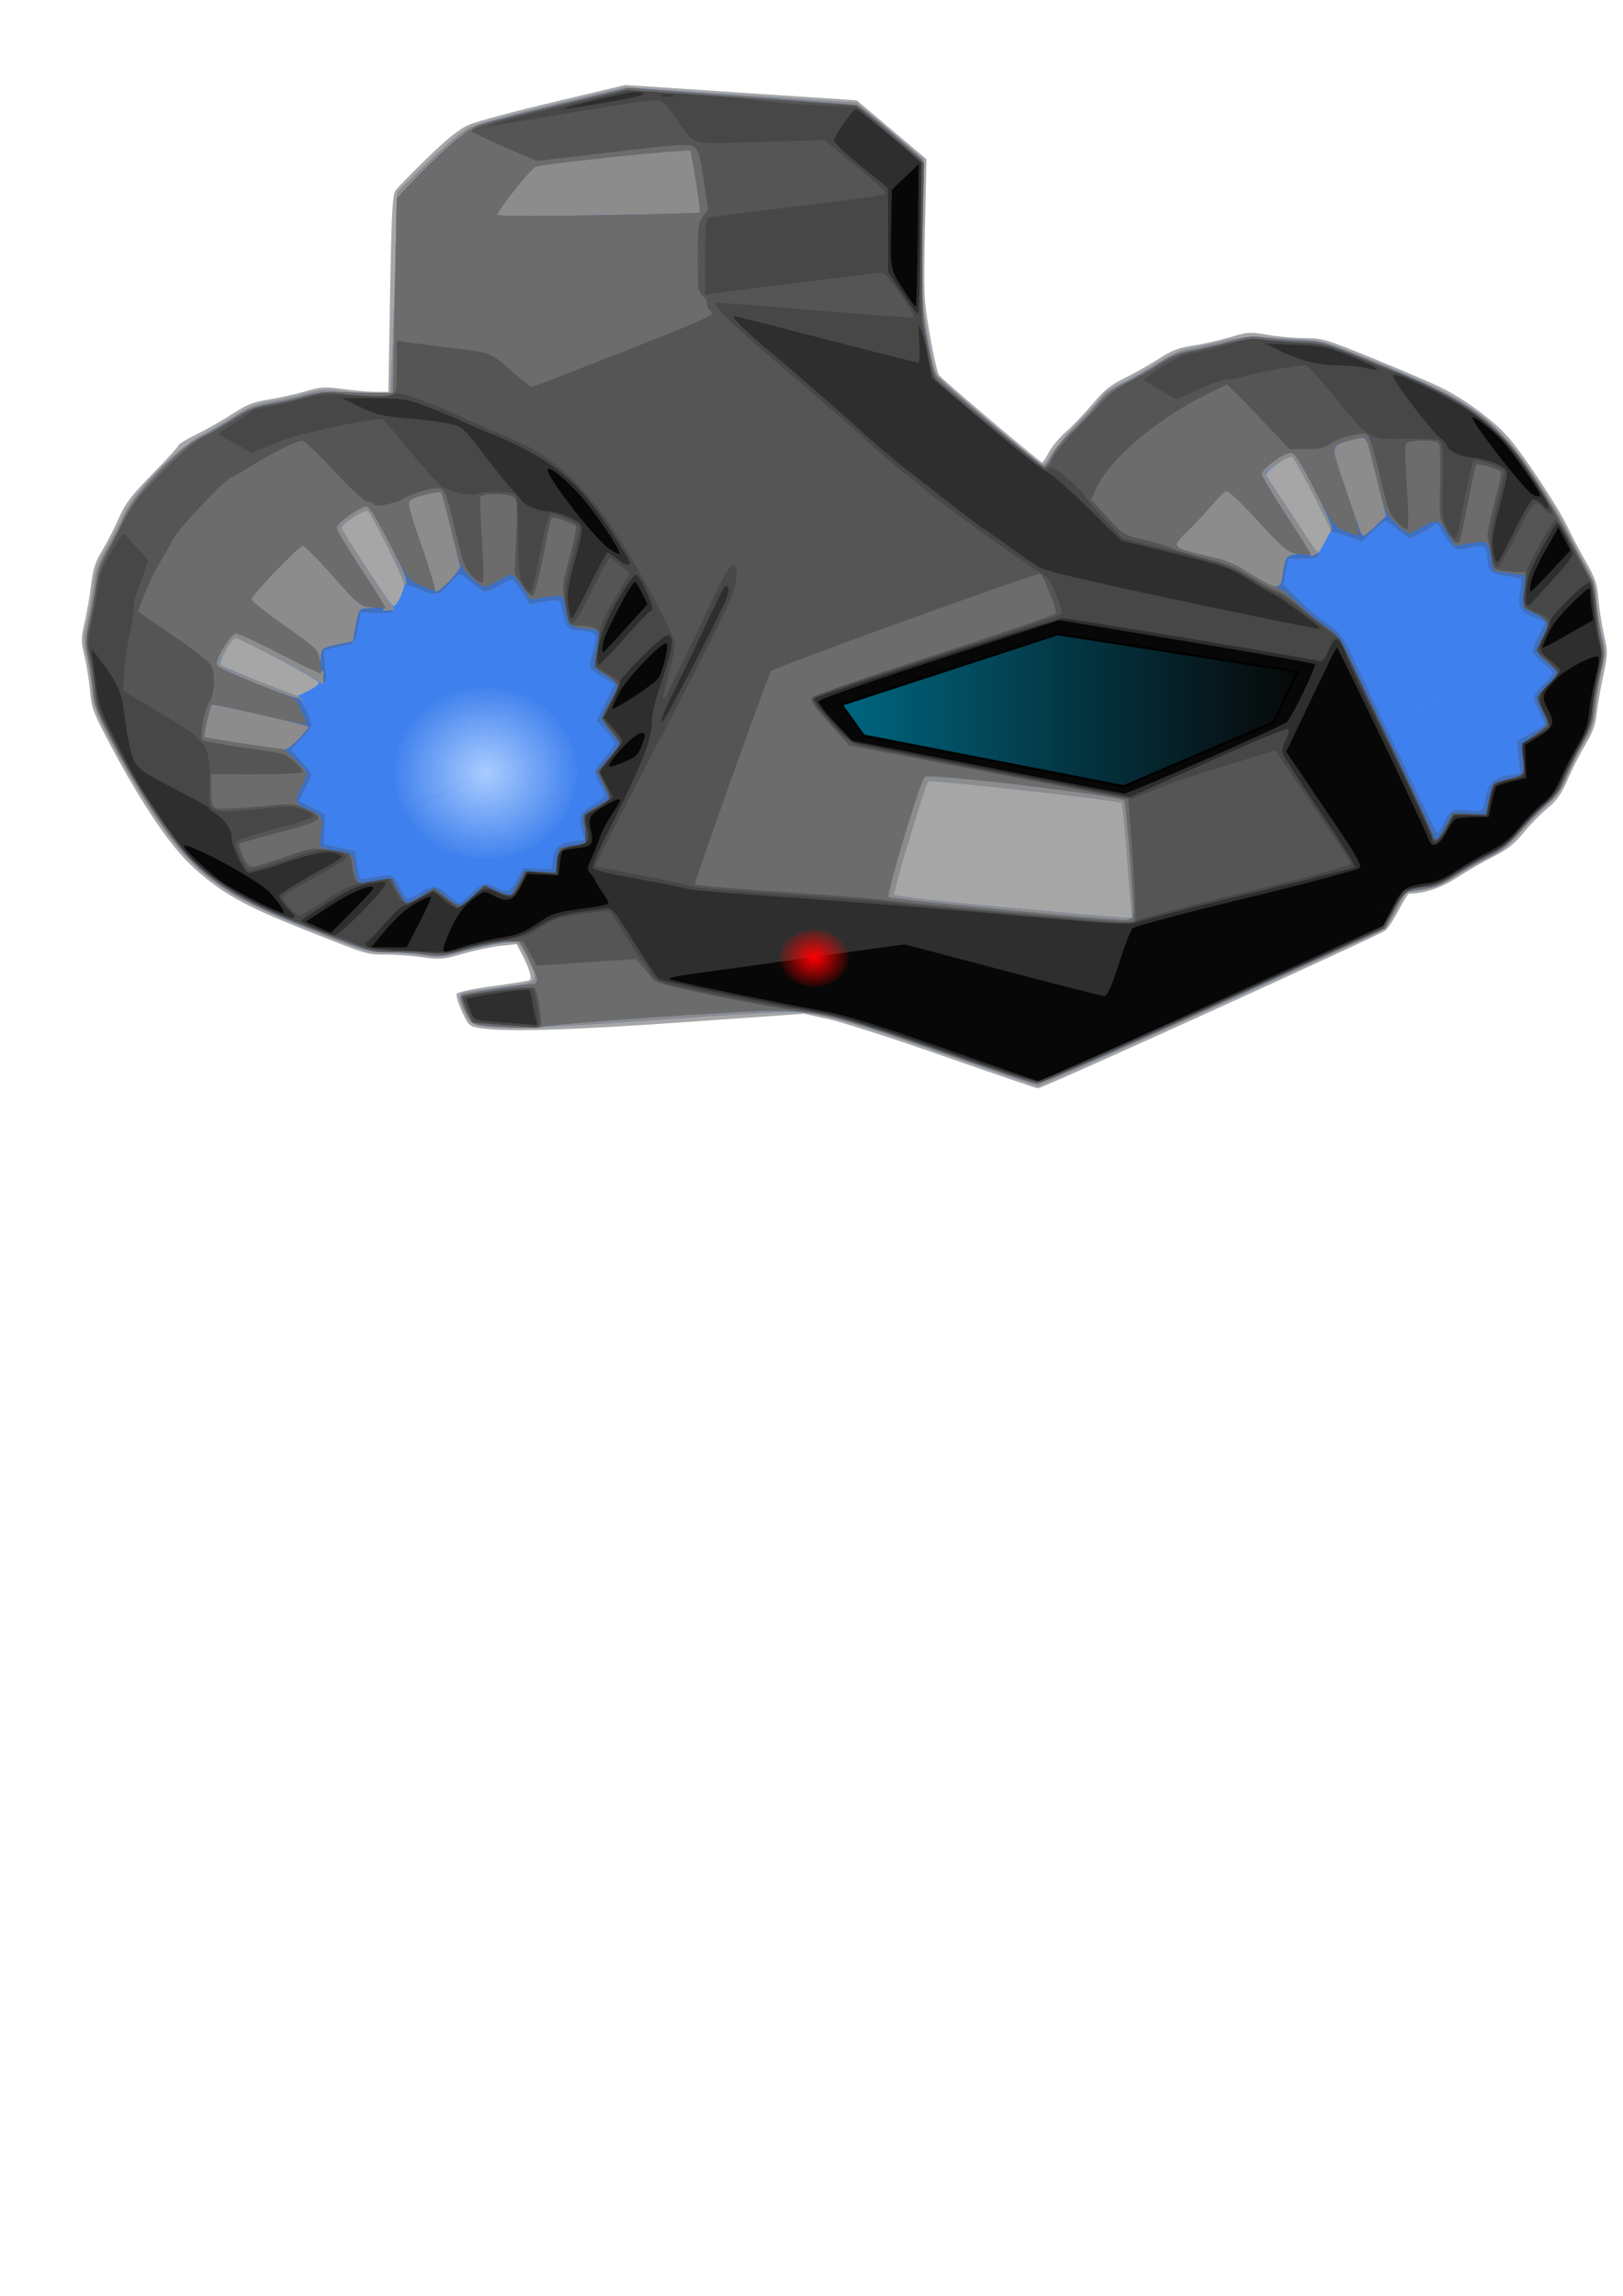 <svg xmlns="http://www.w3.org/2000/svg" viewBox="0 0 744.09 1052.4"><defs><radialGradient id="b" gradientUnits="userSpaceOnUse" cy="354.35" cx="222.74" gradientTransform="matrix(1 0 0 .942 0 20.633)" r="43.381"><stop offset="0" stop-color="#acf"/><stop offset="1" stop-color="#acf" stop-opacity="0"/></radialGradient><radialGradient id="c" gradientUnits="userSpaceOnUse" cy="314.45" cx="672.26" gradientTransform="matrix(1 0 0 .937 0 19.693)" r="32.267"><stop offset="0" stop-color="#acf"/><stop offset="1" stop-color="#acf" stop-opacity="0"/></radialGradient><radialGradient id="d" gradientUnits="userSpaceOnUse" cy="439.2" cx="373.25" gradientTransform="matrix(1 0 0 .852 0 64.836)" r="17.111"><stop offset="0" stop-color="red"/><stop offset="1" stop-color="red" stop-opacity="0"/></radialGradient><radialGradient id="e" gradientUnits="userSpaceOnUse" cy="414.96" cx="638.42" gradientTransform="matrix(1 0 0 .881 0 49.195)" r="8.523"><stop offset="0" stop-color="red"/><stop offset="1" stop-color="red" stop-opacity="0"/></radialGradient><linearGradient id="a" y2="325.56" gradientUnits="userSpaceOnUse" x2="595.48" y1="325.56" x1="385.38"><stop offset="0" stop-color="#006680"/><stop offset="1" stop-color="#006680" stop-opacity="0"/></linearGradient></defs><path d="M433.06 484.27c-22.76-7.973-46.575-15.644-52.924-17.046l-11.543-2.55-53.978 3.813c-52.206 3.686-82.436 4.602-94.04 2.85-5.485-.83-5.632-.958-8.775-7.688-1.758-3.764-2.813-7.447-2.344-8.184.474-.744 7.86-2.284 16.608-3.463 8.666-1.168 16.201-2.391 16.746-2.718 1.25-.75-.092-5.36-3.386-11.632l-2.554-4.863-7.082.713c-3.896.392-11.664 2.02-17.264 3.617-9.43 2.689-10.812 2.812-18.726 1.669-4.7-.68-12.264-1.235-16.81-1.235-8.846 0-8.115.223-37.486-11.427-27.058-10.732-37.198-16.362-50.11-27.825-10.801-9.59-23.838-28.68-38.776-56.778-7.842-14.75-8.672-16.943-9.323-24.639-.393-4.646-1.532-11.87-2.53-16.054-1.663-6.963-1.659-8.277.048-15.559 1.026-4.375 2.349-12.077 2.94-17.117.859-7.324 1.888-10.513 5.132-15.889 2.231-3.699 5.652-10.365 7.6-14.814 2.928-6.683 5.617-10.206 15.478-20.272 6.563-6.7 11.933-12.612 11.933-13.136 0-.524 3.75-2.787 8.333-5.03 4.584-2.242 11.955-6.435 16.38-9.318 6.636-4.323 9.558-5.478 16.667-6.592 4.742-.742 12.242-2.405 16.667-3.694 7.279-2.12 8.93-2.223 17.302-1.07 5.09.7 11.86 1.274 15.044 1.274h5.789l.766-44.868c.614-35.908 1.092-45.35 2.398-47.286.897-1.33 7.49-8.093 14.65-15.03 9.416-9.12 14.71-13.345 19.124-15.26 3.357-1.456 20.853-6.15 38.88-10.432l32.777-7.783 53.078 3.523 53.078 3.524 15.96 13.488 15.96 13.488-.686 31.824c-.657 30.484-.564 32.529 2.206 48.573 1.591 9.212 3.51 17.59 4.267 18.619 1.577 2.146 46.293 40.004 47.25 40.004.347 0 1.743-2.117 3.102-4.705 1.36-2.588 4.917-6.841 7.906-9.452s8.445-8.32 12.123-12.687c5.33-6.329 8.31-8.734 14.678-11.85 4.395-2.15 11.417-6.114 15.604-8.808 6.126-3.942 9.24-5.141 15.943-6.141 4.582-.684 12.167-2.393 16.856-3.798 7.997-2.397 9.05-2.464 16.958-1.09 4.638.806 12.363 1.492 17.167 1.524 8.296.056 9.887.528 31.611 9.379 12.581 5.126 26.548 11.124 31.038 13.33 10.514 5.165 23.221 14.476 30.193 22.123 6.694 7.342 23.442 32.564 27.734 41.765 1.72 3.685 5.444 10.76 8.277 15.723 4.407 7.717 5.26 10.26 5.897 17.58.41 4.708 1.57 12.087 2.58 16.4 1.74 7.433 1.716 8.408-.48 18.71-1.275 5.977-2.623 13.814-2.996 17.415-.496 4.785-1.876 8.541-5.126 13.958-2.447 4.076-6.115 11.274-8.151 15.996-2.879 6.673-4.916 9.578-9.147 13.044-2.994 2.452-7.98 7.544-11.078 11.314-4.328 5.267-7.499 7.778-13.68 10.838-4.426 2.19-11.82 6.456-16.43 9.478-7.478 4.902-15.231 7.534-22.35 7.589-.466.003-2.608 3.398-4.759 7.543s-4.873 8.333-6.049 9.305c-2.673 2.21-157.49 72.524-159.38 72.387-.76-.055-20.003-6.623-42.763-14.597z" fill="#a6a6a6"/><path d="M433.06 483.2c-43.904-15.375-56.046-18.786-68.969-19.376-4.426-.202-32.099 1.385-61.497 3.527-50.777 3.7-71.872 4.401-82.181 2.732-4.011-.65-4.91-1.376-7.116-5.75-3.1-6.147-3.271-8.596-.65-9.32 1.107-.304 8.866-1.408 17.242-2.452 17.702-2.207 17.5-1.973 11.83-13.613-3.001-6.164-3.782-6.98-6.684-6.98-4.836 0-15.84 2.079-24.748 4.675-6.956 2.027-8.772 2.142-16.427 1.036-4.734-.684-12.326-1.244-16.871-1.244-8.846 0-8.026.25-37.621-11.469-28.994-11.481-41.756-19.219-54.886-33.28-8.396-8.99-22.532-30.631-32.501-49.753-7.927-15.205-8.882-17.729-9.532-25.197-.397-4.565-1.539-11.722-2.538-15.905-1.662-6.963-1.658-8.278.049-15.559 1.025-4.375 2.326-11.878 2.89-16.674.837-7.11 1.936-10.306 5.954-17.308 2.71-4.723 6.35-11.777 8.088-15.676 4.465-10.013 24.375-30.349 35.185-35.935 4.199-2.17 11.254-6.269 15.68-9.109 6.373-4.09 9.72-5.43 16.093-6.444 4.426-.704 11.667-2.32 16.093-3.591 7.434-2.135 8.879-2.207 18.966-.944 6.006.752 12.99 1.19 15.518.975l4.598-.393.755-16.191c.414-8.905 1.12-29.628 1.566-46.05l.813-29.86 13.91-13.511c8.237-8.002 16.122-14.601 19.334-16.182 2.983-1.469 20.239-6.188 38.347-10.488l32.923-7.818 53.078 3.525 53.078 3.524 15.365 12.928 15.365 12.928-.655 32.003c-.62 30.271-.506 32.857 2.1 47.777 1.516 8.676 3.06 16.703 3.432 17.84.74 2.265 46.952 41.737 49.539 42.315.927.207 2.45-1.436 3.623-3.908 1.112-2.346 7.07-9.49 13.239-15.877 6.169-6.386 11.216-12.033 11.216-12.548 0-.515 3.594-2.695 7.987-4.844 4.394-2.15 11.936-6.412 16.762-9.472 4.826-3.06 10.672-5.847 12.99-6.192 2.319-.344 8.613-1.726 13.986-3.07 10.245-2.56 15.455-2.773 36.21-1.474 11.597.726 13.832 1.26 27.012 6.453 44.102 17.377 55.496 23.89 70.256 40.168 7.53 8.302 21.771 29.996 28.042 42.714 2.403 4.872 6.013 11.685 8.023 15.139 2.863 4.92 3.815 8.138 4.4 14.863.411 4.72 1.579 12.135 2.595 16.476 1.706 7.285 1.702 8.51-.052 15.918-1.045 4.414-2.353 12.157-2.908 17.206-.817 7.44-1.78 10.46-5.079 15.928-2.239 3.71-5.68 10.502-7.646 15.09-2.653 6.191-4.977 9.57-9.012 13.104-2.99 2.618-8.668 8.414-12.617 12.878-5.648 6.384-8.943 8.979-15.441 12.155-4.543 2.22-11.34 6.068-15.104 8.549-5.117 3.372-8.743 4.813-14.368 5.71l-7.525 1.2-4.598 8.362c-4.054 7.374-5.277 8.678-10.345 11.034-36.852 17.13-152.78 69.356-153.81 69.296-.75-.043-19.987-6.6-42.746-14.57zm85.283-69.934c-.376-4.145-1.295-15.828-2.042-25.961-.747-10.133-1.724-18.821-2.172-19.307-1.05-1.14-87.736-10.78-88.678-9.861-1.216 1.187-16.084 50.568-15.629 51.908.28.822 18.138 2.884 50.916 5.878 27.767 2.536 52.241 4.672 54.386 4.746l3.901.134-.683-7.537zm-376.96-96.582c2.687-1.383 4.885-3.07 4.885-3.75 0-1.245-36.164-20.556-38.439-20.526-1.811.024-7.88 11.267-6.7 12.413.82.798 32.855 13.942 34.794 14.277.316.055 2.773-1.031 5.46-2.414zm42.03-42.754c1.065-2.17 1.937-4.941 1.937-6.157 0-2.056-13.829-30.12-16.317-33.113-.837-1.008-2.521-.45-6.747 2.233-3.097 1.967-5.64 4.187-5.652 4.933-.011.746 2.881 5.726 6.427 11.066 3.547 5.34 8.716 13.146 11.487 17.346 2.772 4.2 5.464 7.637 5.984 7.637.52 0 1.816-1.776 2.881-3.946zm424.22-25.908l2.767-5.289-8.453-16.396c-4.65-9.018-8.901-16.665-9.448-16.993-1.662-.998-13.049 7.058-12.109 8.566.461.74 3.637 5.57 7.057 10.735 3.421 5.166 8.488 12.828 11.26 17.028 2.771 4.2 5.29 7.637 5.599 7.637.308 0 1.805-2.38 3.327-5.288z" fill="#3e80ed"/><path d="M433.06 483.2c-43.904-15.375-56.046-18.786-68.969-19.376-4.426-.202-32.099 1.385-61.497 3.527-50.777 3.7-71.872 4.401-82.181 2.732-4.011-.65-4.91-1.376-7.116-5.75-3.1-6.147-3.271-8.596-.65-9.32 1.107-.304 8.866-1.408 17.242-2.452 17.702-2.207 17.5-1.973 11.83-13.613-3.001-6.164-3.782-6.98-6.684-6.98-4.836 0-15.84 2.079-24.748 4.675-6.956 2.027-8.772 2.142-16.427 1.036-4.734-.684-12.326-1.244-16.871-1.244-8.846 0-8.026.25-37.621-11.469-28.994-11.481-41.756-19.219-54.886-33.28-8.396-8.99-22.532-30.631-32.501-49.753-7.927-15.205-8.882-17.729-9.532-25.197-.397-4.565-1.539-11.722-2.538-15.905-1.662-6.963-1.658-8.278.049-15.559 1.025-4.375 2.326-11.878 2.89-16.674.837-7.11 1.936-10.306 5.954-17.308 2.71-4.723 6.35-11.777 8.088-15.676 4.465-10.013 24.375-30.349 35.185-35.935 4.199-2.17 11.254-6.269 15.68-9.109 6.373-4.09 9.72-5.43 16.093-6.444 4.426-.704 11.667-2.32 16.093-3.591 7.434-2.135 8.879-2.207 18.966-.944 6.006.752 12.99 1.19 15.518.975l4.598-.393.755-16.191c.414-8.905 1.12-29.628 1.566-46.05l.813-29.86 13.91-13.511c8.237-8.002 16.122-14.601 19.334-16.182 2.983-1.469 20.239-6.188 38.347-10.488l32.923-7.818 53.078 3.525 53.078 3.524 15.365 12.928 15.365 12.928-.655 32.003c-.62 30.271-.506 32.857 2.1 47.777 1.516 8.676 3.06 16.703 3.432 17.84.74 2.265 46.952 41.737 49.539 42.315.927.207 2.45-1.436 3.623-3.908 1.112-2.346 7.07-9.49 13.239-15.877 6.169-6.386 11.216-12.033 11.216-12.548 0-.515 3.594-2.695 7.987-4.844 4.394-2.15 11.936-6.412 16.762-9.472 4.826-3.06 10.672-5.847 12.99-6.192 2.319-.344 8.613-1.726 13.986-3.07 10.245-2.56 15.455-2.773 36.21-1.474 11.597.726 13.832 1.26 27.012 6.453 44.102 17.377 55.496 23.89 70.256 40.168 7.53 8.302 21.771 29.996 28.042 42.714 2.403 4.872 6.013 11.685 8.023 15.139 2.863 4.92 3.815 8.138 4.4 14.863.411 4.72 1.579 12.135 2.595 16.476 1.706 7.285 1.702 8.51-.052 15.918-1.045 4.414-2.353 12.157-2.908 17.206-.817 7.44-1.78 10.46-5.079 15.928-2.239 3.71-5.68 10.502-7.646 15.09-2.653 6.191-4.977 9.57-9.012 13.104-2.99 2.618-8.668 8.414-12.617 12.878-5.648 6.384-8.943 8.979-15.441 12.155-4.543 2.22-11.34 6.068-15.104 8.549-5.117 3.372-8.743 4.813-14.368 5.71l-7.525 1.2-4.598 8.362c-4.054 7.374-5.277 8.678-10.345 11.034-36.852 17.13-152.78 69.356-153.81 69.296-.75-.043-19.987-6.6-42.746-14.57zm85.283-69.934c-.376-4.145-1.295-15.828-2.042-25.961-.747-10.133-1.724-18.821-2.172-19.307-1.05-1.14-87.736-10.78-88.678-9.861-1.216 1.187-16.084 50.568-15.629 51.908.28.822 18.138 2.884 50.916 5.878 27.767 2.536 52.241 4.672 54.386 4.746l3.901.134-.683-7.537zm-302.53-3.629c4.771-4.746 7.438-5.363 12.07-2.792 4.637 2.575 6.155 1.976 9.202-3.632l2.88-5.3 6.462.206 6.462.207.64-4.634c.752-5.45 2.57-7.007 9.332-7.992l4.989-.727-.99-4.138c-1.693-7.082-1.337-7.962 4.703-11.609 3.161-1.909 5.747-3.918 5.747-4.465s-1.034-2.964-2.299-5.371c-1.264-2.408-2.299-4.936-2.299-5.618 0-.682 2.07-3.623 4.598-6.537s4.598-5.802 4.598-6.42-1.897-3.276-4.215-5.907l-4.216-4.784 4.17-8.189 4.172-8.189-5.703-3.408c-3.136-1.875-5.694-4.042-5.685-4.815.01-.773.722-4.31 1.582-7.861 1.448-5.978 1.41-6.536-.517-7.538-1.144-.595-3.862-1.081-6.039-1.081-4.937 0-6.492-1.777-7.52-8.59-.89-5.898-.964-5.929-10.212-4.339l-4.872.838-3.634-5.68c-1.999-3.123-4.021-5.678-4.494-5.678-.473 0-3.112 1.25-5.863 2.778-2.751 1.528-5.648 2.784-6.436 2.791-.789.008-3.438-1.745-5.887-3.894s-5.013-3.909-5.696-3.909c-.684 0-2.906 2.01-4.939 4.467-4.264 5.155-6.91 5.576-13.74 2.19-2.526-1.25-5.092-1.975-5.702-1.608-.61.366-1.11-.124-1.11-1.09 0-1.732-14.148-30.047-16.317-32.658-.838-1.008-2.521-.451-6.747 2.233-3.098 1.967-5.64 4.183-5.652 4.924-.02 1.332 19.443 31.505 22.674 35.15 2.772 3.129.648 4.356-6.946 4.016l-7.058-.316-1.017 6.142c-1.118 6.75-2.393 8.93-5.229 8.939-1.029.003-3.848.54-6.264 1.191l-4.394 1.186.777 7.046c.554 5.027.376 7.286-.62 7.884-.768.461-1.762.265-2.208-.436-.943-1.482-36.673-20.235-38.507-20.211-.677.009-2.708 2.615-4.512 5.792-2.872 5.055-3.062 5.931-1.526 7.022.965.686 9.437 4.198 18.826 7.804l17.071 6.558 2.566 5.665c1.41 3.116 2.562 6.305 2.558 7.087-.003.78-2.141 3.67-4.75 6.42l-4.745 5 4.744 5c2.61 2.75 4.745 5.53 4.745 6.178 0 .648-1.287 3.646-2.86 6.661l-2.86 5.483 6.02 3.159 6.022 3.159-.315 6.753-.316 6.754 7.2 1.616 7.199 1.615.896 6.05c.493 3.327 1.142 6.288 1.443 6.58.3.292 3.42-.093 6.93-.857 7.4-1.609 8.363-1.147 11.445 5.49 1.142 2.46 2.644 4.457 3.338 4.438.694-.02 3.331-1.273 5.86-2.786 5.982-3.58 7.156-3.475 12.644 1.12 2.53 2.118 4.881 3.869 5.227 3.892.346.023 2.65-1.968 5.119-4.425zm446.02-32.435c2.682-5.777 4.277-6.573 11.685-5.83 6.62.663 6.523.747 7.806-6.742.968-5.647 3.913-8.267 10.344-9.204l5.312-.774-.764-7.525-.763-7.526 6.455-3.587c3.55-1.974 6.454-3.819 6.454-4.101 0-.283-1.306-3.018-2.903-6.08-3.242-6.214-2.99-7.357 2.805-12.714 1.95-1.803 3.547-3.855 3.547-4.558 0-.704-2.07-2.895-4.598-4.869-2.529-1.974-4.598-4.336-4.598-5.249 0-.912 1.293-4.138 2.874-7.168s2.874-5.735 2.874-6.012c0-.277-2.374-1.384-5.276-2.46-6.197-2.299-7.51-4.77-6.21-11.679.513-2.724.736-5.263.495-5.64-.24-.38-3.168-1.003-6.505-1.387-6.797-.781-8.933-2.672-8.96-7.93-.03-5.91-1.163-6.625-8.174-5.158-5.91 1.237-6.276 1.176-8.476-1.4-1.264-1.481-3.184-4.276-4.266-6.212l-1.968-3.518-5.631 3.366c-3.097 1.851-6.22 3.366-6.938 3.366s-3.31-1.76-5.76-3.909c-2.449-2.15-4.888-3.908-5.42-3.908-.53 0-3.197 2.127-5.924 4.727l-4.957 4.727-5.431-2.045c-2.987-1.124-6.312-2.102-7.388-2.174s-1.75-.332-1.496-.578c.6-.583-16.276-33.325-17.58-34.107-.546-.328-3.702 1.175-7.013 3.341-5.697 3.727-5.932 4.069-4.389 6.37.897 1.338 5.92 8.964 11.161 16.948 5.242 7.984 10.316 15.398 11.276 16.477 2.47 2.774.947 3.622-6.498 3.622h-6.494l-1.036 5.938-1.037 5.938 6.784 6.725c3.731 3.698 9.629 8.634 13.106 10.968 6.685 4.486 7.072 5.069 15.572 23.47 2.979 6.45 8.355 17.755 11.947 25.125 3.592 7.37 10.12 21.043 14.507 30.385s8.286 17.005 8.664 17.028c.378.023 1.631-1.991 2.785-4.477z" fill="#8c8c8c"/><path d="M432.48 482.61c-47.027-16.513-58.605-19.391-77.809-19.342-17.009.043-102.23 6.032-106.11 7.457-2.81 1.031-26.51.046-30.817-1.282-2.478-.764-7.566-11.802-6.097-13.228.83-.806 28.064-5.097 33.178-5.227.79-.02 1.437-.93 1.437-2.023 0-2.5-7.641-18.114-8.864-18.112-3.147.006-20.852 3.573-27.572 5.556-6.984 2.06-8.974 2.216-15.392 1.205-4.054-.64-11.186-1.166-15.85-1.17-9.069-.01-11.049-.631-43.823-13.753-34.29-13.72-47.222-23.99-65.314-51.85-5.259-8.1-13.322-21.94-17.92-30.75-7.327-14.04-8.442-16.98-9.036-23.86-.373-4.32-1.332-10.94-2.133-14.7-1.295-6.088-1.182-8.233 1.023-19.434 1.363-6.925 2.74-14.92 3.058-17.769.349-3.115 2.215-7.888 4.684-11.98 2.257-3.74 5.692-10.429 7.634-14.86 4.748-10.84 24.401-31.597 34.895-36.857 3.793-1.9 10.518-5.827 14.943-8.724 6.395-4.187 9.697-5.542 16.093-6.603 4.426-.735 11.604-2.354 15.952-3.6 4.762-1.363 10.475-2.158 14.368-1.998 3.555.146 11.119.312 16.808.37l10.345.102.866-44.568.867-44.568 6.328-6.796c12.574-13.504 25.348-24.558 31.02-26.845 2.53-1.02 19.082-5.292 36.784-9.495l32.185-7.643 28.162 2.09c58.6 4.351 74.209 5.597 76.44 6.102 1.264.286 8.506 5.953 16.093 12.592L422.7 73.12l.028 35.664c.025 32.595.256 36.817 2.685 49.063 1.462 7.37 3.465 14.273 4.45 15.342 2.63 2.852 47.331 40.426 48.601 40.853.595.2 2.257-2.011 3.694-4.914 1.438-2.902 5.528-7.985 9.089-11.296 3.561-3.31 8.734-8.802 11.495-12.204 3.72-4.585 7.066-7.196 12.925-10.09 4.348-2.147 11.367-6.14 15.597-8.872 5.891-3.806 9.423-5.234 15.084-6.1 4.066-.623 11.762-2.414 17.102-3.982 8.954-2.629 10.367-2.755 18.15-1.63 4.644.67 11.964 1.219 16.269 1.219 7.225 0 9.62.73 31.18 9.498 37.036 15.064 49.015 22.064 61.64 36.023 7.874 8.704 20.462 28.402 30.458 47.658 4.48 8.63 8.534 16.193 9.011 16.807.477.614 1.203 5.137 1.615 10.05.411 4.913 1.518 12.11 2.46 15.992 1.53 6.31 1.52 7.852-.086 14.516-.989 4.102-2.303 11.708-2.92 16.903-.914 7.702-1.919 10.795-5.439 16.75-2.374 4.016-5.848 11.003-7.719 15.527-2.664 6.44-4.598 9.214-8.916 12.781-3.033 2.506-8.425 8.013-11.984 12.238-5.14 6.104-8.14 8.5-14.602 11.657-4.473 2.187-11.129 5.951-14.793 8.366-7.37 4.858-10.277 5.97-18.364 7.02l-5.483.713-4.362 8.42-4.362 8.422-78.366 35.614c-47.417 21.549-79.619 35.575-81.538 35.515-1.745-.055-21.018-6.365-42.83-14.023zm86.937-62.348c.795-2.012-2.997-52.191-4.023-53.247-2.324-2.39-89.548-12.788-91.503-10.909-2.08 2-17.693 54.007-16.563 55.168.86.884 94.72 10.046 107.66 10.509 2.374.085 4.014-.479 4.426-1.522zm-303.62-10.62c4.771-4.746 7.438-5.363 12.07-2.792 4.637 2.575 6.155 1.976 9.202-3.632l2.88-5.3 6.462.206 6.462.207.64-4.634c.752-5.45 2.57-7.007 9.332-7.992l4.989-.727-.99-4.138c-1.693-7.082-1.337-7.962 4.703-11.609 3.161-1.909 5.747-3.918 5.747-4.465s-1.034-2.964-2.299-5.371c-1.264-2.408-2.299-4.936-2.299-5.618 0-.682 2.07-3.623 4.598-6.537s4.598-5.802 4.598-6.42-1.897-3.276-4.215-5.907l-4.216-4.784 4.17-8.189 4.172-8.189-5.703-3.408c-3.136-1.875-5.694-4.042-5.685-4.815.01-.773.722-4.31 1.582-7.861 1.448-5.978 1.41-6.536-.517-7.538-1.144-.595-3.862-1.081-6.039-1.081-4.937 0-6.492-1.777-7.52-8.59-.89-5.898-.964-5.929-10.212-4.339l-4.872.838-3.634-5.68c-1.999-3.123-4.021-5.678-4.494-5.678-.473 0-3.112 1.25-5.863 2.778-2.751 1.528-5.648 2.784-6.436 2.791-.789.008-3.438-1.745-5.887-3.894s-5.013-3.909-5.696-3.909c-.684 0-2.906 2.01-4.939 4.467-4.264 5.155-6.91 5.576-13.74 2.19-2.526-1.25-5.221-1.93-5.99-1.51-1.077.59-1.087.438-.04-.662 1.06-1.115-.57-5.179-7.454-18.588-5.606-10.918-9.451-17.162-10.568-17.162-2.933 0-13.797 7.727-13.778 9.8.009 1.058 5.154 9.7 11.434 19.203 8.16 12.349 11.024 17.55 10.04 18.232-.846.587-.173.768 1.751.47 1.72-.267 2.842-.038 2.495.507-.347.546-3.807.85-7.69.676l-7.057-.315-1.017 6.14c-1.118 6.75-2.393 8.93-5.229 8.94-1.029.003-3.848.54-6.264 1.192l-4.394 1.185.777 7.046c.44 4 .318 7.32-.284 7.682-.594.357-.863-.931-.612-2.933.29-2.316.087-3.07-.58-2.148-.78 1.08-5.45-.88-19.335-8.11-10.07-5.244-19.244-9.402-20.39-9.24-2.535.359-9.478 12.136-8.546 14.495.725 1.835 36.161 16.084 37.284 14.992.8-.777 6.105 9.873 6.105 12.258 0 .874-2.135 3.84-4.744 6.589l-4.745 5 4.745 5c2.609 2.75 4.744 5.53 4.744 6.178 0 .648-1.287 3.646-2.86 6.661l-2.86 5.482 6.021 3.16 6.021 3.158-.315 6.754-.315 6.754 7.199 1.616 7.199 1.615.896 6.05c.493 3.327 1.142 6.288 1.443 6.58.3.292 3.42-.094 6.93-.857 7.4-1.609 8.364-1.147 11.445 5.49 1.142 2.46 2.644 4.457 3.338 4.438.695-.02 3.332-1.273 5.86-2.786 5.983-3.58 7.156-3.475 12.645 1.12 2.528 2.118 4.88 3.869 5.226 3.892.346.023 2.65-1.968 5.119-4.425zm446.02-32.435c2.682-5.777 4.277-6.573 11.685-5.83 6.62.663 6.523.747 7.806-6.742.968-5.647 3.913-8.267 10.344-9.204l5.312-.774-.764-7.525-.763-7.526 6.455-3.587c3.55-1.974 6.454-3.819 6.454-4.101 0-.283-1.306-3.018-2.903-6.08-3.242-6.214-2.99-7.357 2.805-12.714 1.95-1.803 3.547-3.855 3.547-4.558 0-.704-2.07-2.895-4.598-4.869-2.529-1.974-4.598-4.336-4.598-5.249 0-.912 1.293-4.138 2.874-7.168s2.874-5.735 2.874-6.012c0-.277-2.374-1.384-5.276-2.46-6.197-2.299-7.51-4.77-6.21-11.679.513-2.724.736-5.263.495-5.64-.24-.38-3.168-1.003-6.505-1.387-6.797-.781-8.933-2.672-8.96-7.93-.03-5.91-1.163-6.625-8.174-5.158-5.91 1.237-6.276 1.176-8.476-1.4-1.264-1.481-3.184-4.276-4.266-6.212l-1.968-3.518-5.631 3.366c-3.097 1.851-6.22 3.366-6.938 3.366s-3.31-1.76-5.76-3.909c-2.449-2.15-4.888-3.908-5.42-3.908-.53 0-3.197 2.127-5.924 4.727l-4.957 4.727-5.431-2.045c-2.987-1.124-6.33-2.102-7.427-2.174-1.208-.079-1.58-.534-.941-1.154.638-.62-2.42-7.787-7.758-18.185-7.031-13.693-9.28-17.156-11.128-17.134-3.191.039-13.236 7.386-13.236 9.681 0 1.029 4.996 9.44 11.102 18.693 6.106 9.252 11.106 17.423 11.112 18.158.007.978.61 1.024 2.25.17 1.738-.903 2.121-.827 1.711.34-.363 1.034-2.653 1.505-7.317 1.505h-6.789l-1.036 5.937-1.037 5.938 6.784 6.725c3.731 3.699 9.629 8.634 13.106 10.968 6.685 4.486 7.072 5.069 15.572 23.47 2.979 6.45 8.355 17.755 11.947 25.125 3.592 7.37 10.12 21.043 14.507 30.385s8.286 17.005 8.664 17.028c.378.023 1.631-1.991 2.785-4.477zm-524.8-38.55c2.667-2.81 4.64-5.313 4.384-5.561-.885-.86-43.757-10.593-44.307-10.06-.89.865-3.875 14.249-3.302 14.805.464.45 31.809 5.413 36.51 5.78 1.026.08 4.048-2.153 6.714-4.964zm17.618-43.194l7.095-1.53.92-4.953c1.882-10.121 1.794-9.965 5.754-10.156l3.714-.179-3.716-.449c-3.114-.376-5.708-2.709-15.995-14.384-6.753-7.664-12.905-13.788-13.671-13.609-2.17.507-23.523 22.791-23.47 24.493.025.834 6.88 6.29 15.23 12.123 12.742 8.901 15.269 11.147 15.709 13.958l.524 3.35.406-3.567c.385-3.384.769-3.645 7.5-5.097zm51.617-29.419c2.722-2.828 4.816-5.718 4.654-6.42-3.509-15.22-8.144-33.297-8.668-33.807-.912-.886-11.631 1.655-13.948 3.306-1.637 1.167-1.107 3.414 4.968 21.048 3.74 10.858 6.505 20.028 6.145 20.378-.36.35-.08.637.623.637.702 0 3.504-2.314 6.226-5.143zm381.89-2.962c.92-7.156 1.578-8.274 5.257-8.938l2.874-.52-3.09-.151c-2.427-.12-5.966-3.275-16.462-14.68-9.078-9.864-13.847-14.255-14.855-13.68-.816.468-4.082 3.865-7.257 7.55-3.175 3.684-7.902 8.685-10.504 11.113-2.602 2.428-4.731 4.985-4.731 5.683 0 1.827 3.857 3.28 14.803 5.576 7.75 1.625 11.453 3.177 18.966 7.948 12.236 7.77 14.01 7.782 14.999.098zm42.623-22.051l4.693-4.474-3.865-15.904c-5.462-22.476-4.584-21.081-11.971-19.031-9.868 2.738-9.78 1.993-2.658 22.707 7.743 22.516 7.22 21.176 8.253 21.176.47 0 2.967-2.014 5.548-4.474zM320.805 97.49c.58-.513-3.528-26.998-4.4-28.368-.633-.997-63.298 5.433-70.722 7.257-1.94.476-16.356 18.379-17.67 21.943-.295.798 14.028.905 45.979.343 25.524-.45 46.59-.979 46.814-1.176z" fill="#3e70c2"/><path d="M432.48 482.61c-47.027-16.513-58.605-19.391-77.809-19.342-17.009.043-102.23 6.032-106.11 7.457-2.81 1.031-26.51.046-30.817-1.282-2.478-.764-7.566-11.802-6.097-13.228.83-.806 28.064-5.097 33.178-5.227.79-.02 1.437-.93 1.437-2.023 0-2.5-7.641-18.114-8.864-18.112-3.147.006-20.852 3.573-27.572 5.556-6.984 2.06-8.974 2.216-15.392 1.205-4.054-.64-11.186-1.166-15.85-1.17-9.069-.01-11.049-.631-43.823-13.753-34.29-13.72-47.222-23.99-65.314-51.85-5.259-8.1-13.322-21.94-17.92-30.75-7.327-14.04-8.442-16.98-9.036-23.86-.373-4.32-1.332-10.94-2.133-14.7-1.295-6.088-1.182-8.233 1.023-19.434 1.363-6.925 2.74-14.92 3.058-17.769.349-3.115 2.215-7.888 4.684-11.98 2.257-3.74 5.692-10.429 7.634-14.86 4.748-10.84 24.401-31.597 34.895-36.857 3.793-1.9 10.518-5.827 14.943-8.724 6.395-4.187 9.697-5.542 16.093-6.603 4.426-.735 11.604-2.354 15.952-3.6 4.762-1.363 10.475-2.158 14.368-1.998 3.555.146 11.119.312 16.808.37l10.345.102.866-44.568.867-44.568 6.328-6.796c12.574-13.504 25.348-24.558 31.02-26.845 2.53-1.02 19.082-5.292 36.784-9.495l32.185-7.643 28.162 2.09c58.6 4.351 74.209 5.597 76.44 6.102 1.264.286 8.506 5.953 16.093 12.592L422.7 73.12l.028 35.664c.025 32.595.256 36.817 2.685 49.063 1.462 7.37 3.465 14.273 4.45 15.342 2.63 2.852 47.331 40.426 48.601 40.853.595.2 2.257-2.011 3.694-4.914 1.438-2.902 5.528-7.985 9.089-11.296 3.561-3.31 8.734-8.802 11.495-12.204 3.72-4.585 7.066-7.196 12.925-10.09 4.348-2.147 11.367-6.14 15.597-8.872 5.891-3.806 9.423-5.234 15.084-6.1 4.066-.623 11.762-2.414 17.102-3.982 8.954-2.629 10.367-2.755 18.15-1.63 4.644.67 11.964 1.219 16.269 1.219 7.225 0 9.62.73 31.18 9.498 37.036 15.064 49.015 22.064 61.64 36.023 7.874 8.704 20.462 28.402 30.458 47.658 4.48 8.63 8.534 16.193 9.011 16.807.477.614 1.203 5.137 1.615 10.05.411 4.913 1.518 12.11 2.46 15.992 1.53 6.31 1.52 7.852-.086 14.516-.989 4.102-2.303 11.708-2.92 16.903-.914 7.702-1.919 10.795-5.439 16.75-2.374 4.016-5.848 11.003-7.719 15.527-2.664 6.44-4.598 9.214-8.916 12.781-3.033 2.506-8.425 8.013-11.984 12.238-5.14 6.104-8.14 8.5-14.602 11.657-4.473 2.187-11.129 5.951-14.793 8.366-7.37 4.858-10.277 5.97-18.364 7.02l-5.483.713-4.362 8.42-4.362 8.422-78.366 35.614c-47.417 21.549-79.619 35.575-81.538 35.515-1.745-.055-21.018-6.365-42.83-14.023zm86.937-62.348c.795-2.012-2.997-52.191-4.023-53.247-2.324-2.39-89.548-12.788-91.503-10.909-2.08 2-17.693 54.007-16.563 55.168.86.884 94.72 10.046 107.66 10.509 2.374.085 4.014-.479 4.426-1.522zm-302.23-9.735l4.922-4.693 5.21 2.46c2.866 1.352 5.705 2.458 6.31 2.458.605 0 2.435-2.56 4.068-5.69l2.968-5.69 7.11.386 7.108.386.622-5.257c.342-2.89.871-5.498 1.175-5.793.304-.295 3.127-.962 6.274-1.481 5.373-.887 5.72-1.147 5.682-4.256-.023-1.822-.422-4.698-.887-6.392-.766-2.79-.34-3.391 4.508-6.378 2.944-1.814 5.929-3.492 6.634-3.729.817-.275.127-2.742-1.905-6.815l-3.186-6.385 5.197-5.91c2.859-3.25 5.198-6.305 5.198-6.79 0-.484-1.81-3.027-4.024-5.65-2.212-2.624-4.023-5.32-4.023-5.995 0-.673 1.552-3.895 3.449-7.16s3.448-6.787 3.448-7.827c0-1.047-2.308-3.245-5.173-4.926-5.663-3.323-5.772-3.688-3.859-12.941.723-3.495.95-6.708.505-7.14-.446-.433-3.44-1.05-6.655-1.37-6.552-.653-7.162-1.33-8.57-9.516-1.056-6.129-.742-5.999-10.772-4.467l-5.212.797-3.649-5.702c-2.007-3.136-4.316-5.687-5.133-5.667-.816.019-3.553 1.272-6.082 2.785s-5.395 2.754-6.37 2.757c-.975.003-3.913-2.13-6.53-4.74-4.534-4.522-4.942-5.52-8.687-21.233-2.161-9.068-4.238-16.788-4.616-17.154-.914-.888-11.63 1.65-13.95 3.304-1.636 1.167-1.104 3.42 4.99 21.113 3.754 10.894 6.476 19.992 6.05 20.219-.425.226-3.362-.75-6.525-2.17-5.698-2.557-5.833-2.74-14.338-19.382-5.506-10.772-9.221-16.8-10.356-16.8-2.943 0-13.81 7.722-13.792 9.8.009 1.059 5.153 9.699 11.432 19.2 6.278 9.502 11.245 17.441 11.037 17.642-.208.202-3.048.023-6.312-.397-5.9-.76-6.003-.844-18.14-14.618-6.715-7.62-12.835-13.707-13.6-13.528-2.169.507-23.523 22.79-23.47 24.493.026.833 6.875 6.289 15.22 12.124 15.013 10.497 15.184 10.665 16.181 15.967.554 2.947.768 5.59.476 5.875-.293.284-8.76-3.768-18.814-9.004s-19.22-9.388-20.365-9.226c-2.535.359-9.478 12.136-8.546 14.495.364.92 8.646 4.784 18.406 8.585l17.745 6.911 2.665 5.527c1.465 3.04 2.447 5.736 2.182 5.992-.265.255-9.997-1.764-21.627-4.488s-21.392-4.712-21.695-4.418c-.866.842-3.88 14.24-3.325 14.78.274.267 8.632 1.664 18.573 3.106l18.075 2.621 5.046 4.81c2.775 2.646 5.045 5.48 5.045 6.298s-1.034 3.457-2.299 5.864c-3.516 6.697-3.068 8.344 2.87 10.547 6.45 2.394 7.388 3.998 6.138 10.501-.548 2.845-.775 5.73-.506 6.411.27.682 3.177 1.549 6.461 1.926 7.157.824 9.176 2.235 9.176 6.412 0 1.727.527 4.485 1.17 6.13.935 2.387 1.686 2.848 3.736 2.29 1.411-.384 4.723-1.005 7.36-1.381l4.792-.683 2.986 5.723c1.641 3.147 3.486 5.723 4.098 5.723.612 0 3.722-1.56 6.912-3.467l5.8-3.466 4.85 3.974c2.668 2.186 5.607 3.997 6.531 4.025.924.028 3.895-2.061 6.602-4.642zm445.62-31.614l3.31-6.152 7.603.292 7.604.292 1.336-6.538c.734-3.597 1.772-6.95 2.306-7.45.533-.5 3.815-1.58 7.292-2.397 6.916-1.627 6.758-1.304 5.654-11.514-.463-4.278-.258-4.596 5.266-8.183 3.161-2.053 5.907-4.409 6.102-5.236.196-.826-.71-3.53-2.011-6.01s-2.367-5.177-2.367-5.998c0-.821 2.07-3.456 4.598-5.854s4.598-4.971 4.598-5.716c0-.745-2.07-2.947-4.598-4.892-5.252-4.041-5.474-5.12-2.299-11.166 3.422-6.516 2.998-8.014-3.164-11.166l-5.457-2.792.373-7.33.372-7.33-7.248-1.044-7.248-1.045-1.175-6.7c-1.305-7.438-1.317-7.444-11.724-5.61l-4.81.848-3.236-5.698c-3.718-6.547-5.325-6.945-11.857-2.94-2.504 1.536-5.23 2.792-6.06 2.792-.83 0-3.659-2.135-6.288-4.745-4.552-4.519-4.97-5.531-8.742-21.136-2.179-9.015-4.27-16.875-4.646-17.467-.8-1.258-12.001 1.572-14.207 3.59-1.14 1.04-.028 5.402 5.376 21.093 5.01 14.55 6.385 19.781 5.202 19.781-.886 0-3.866-1.065-6.625-2.366-4.735-2.235-5.488-3.293-13.506-18.983-6.793-13.294-8.957-16.61-10.82-16.588-3.263.038-13.254 7.402-13.233 9.753.01 1.069 5.154 9.717 11.432 19.22 6.279 9.5 11.232 17.452 11.008 17.67-.223.216-2.805.045-5.737-.382-5.066-.738-5.99-1.493-18.578-15.17-8.993-9.77-13.724-14.12-14.731-13.544-.817.466-4.083 3.863-7.258 7.548s-7.902 8.686-10.504 11.114c-7.412 6.915-7.175 7.184 9.88 11.187 8.367 1.964 12.483 3.693 19.609 8.238 4.96 3.163 10.04 5.752 11.288 5.752 1.256 0 5.328 3.026 9.129 6.786 3.773 3.733 9.71 8.746 13.194 11.14 6.555 4.506 7.116 5.33 14.407 21.155 2.405 5.22 7.55 16.023 11.432 24.007 9.244 19.007 23.143 48.608 23.988 51.085 1.081 3.172 2.27 2.306 5.771-4.203zm-342-281.42c.58-.513-3.528-26.998-4.4-28.368-.633-.997-63.298 5.433-70.722 7.257-1.94.476-16.356 18.379-17.67 21.943-.295.798 14.028.905 45.979.343 25.523-.449 46.59-.978 46.813-1.176z" fill="#6c6c6c"/><path d="M433.63 482.61c-43.522-15.288-51.61-17.596-67.819-19.357-6.006-.652-23.076-3.695-37.933-6.762-21.929-4.526-27.337-6.01-28.737-7.879-.948-1.266-3.029-3.813-4.624-5.66l-2.899-3.357-22.748 1.51-22.748 1.51-3.11-5.6-3.112-5.6-7.57.162c-4.492.096-11.69 1.382-17.704 3.164-8.935 2.648-11.098 2.896-18.272 2.093-4.476-.5-11.802-.744-16.28-.542-6.276.284-9.44-.161-13.794-1.941-3.108-1.27-9.013-3.523-13.122-5.005-35.178-12.685-51.367-21.48-65.598-35.635-8.372-8.327-24.15-32.05-34.432-51.774-7.928-15.205-8.882-17.729-9.532-25.197-.397-4.565-1.515-11.619-2.483-15.676-1.59-6.654-1.585-8.115.042-14.93.991-4.154 2.255-11.354 2.808-15.999.862-7.25 2.194-10.75 9.408-24.718 7.915-15.325 9.14-17.025 21.048-29.195 8.795-8.988 14.474-13.81 18.653-15.836 3.305-1.602 9.833-5.339 14.508-8.303 6.912-4.384 10.083-5.642 16.981-6.74 4.665-.744 12.103-2.399 16.528-3.679 7.21-2.085 8.942-2.196 16.667-1.062 10.71 1.57 19.006 1.606 21.916.094 1.982-1.03 2.223-2.432 2.223-12.892v-11.736l3.736.624c2.055.343 9.943 1.378 17.53 2.3 22.777 2.768 21.254 2.242 30.911 10.68 4.856 4.242 9.198 7.718 9.649 7.725.451.007 19.609-7.395 42.573-16.45 38.53-15.192 41.588-16.594 39.628-18.158-1.168-.932-1.963-2.48-1.766-3.439.198-.959-.695-2.67-1.983-3.802-2.141-1.882-2.341-3.382-2.341-17.563 0-14.023.232-15.809 2.426-18.692l2.425-3.187-2.071-13.632c-1.752-11.529-2.459-13.878-4.584-15.23-2.218-1.413-6.577-1.123-37.257 2.475l-34.744 4.075-14.824-6.406c-8.153-3.524-14.824-6.793-14.824-7.265 0-1.697 9.62-4.523 39.77-11.684l30.646-7.28 32.898 2.246c18.094 1.236 41.92 2.832 52.947 3.548l20.048 1.303 11.562 9.697c6.36 5.334 13.307 11.282 15.44 13.218l3.878 3.52-.668 34.877c-.397 20.718-.22 36.915.434 39.9.951 4.336 4.542 22.558 4.546 23.072.01 1.055 49.034 41.225 50.63 41.485 1.563.254 2.655-.811 3.976-3.882 1-2.328 5.806-8.268 10.679-13.2 4.872-4.931 10.717-11.051 12.988-13.6 2.312-2.593 7.37-6.22 11.495-8.24 4.05-1.984 10.297-5.54 13.88-7.901 3.584-2.362 8.757-4.784 11.496-5.383 2.738-.599 9.634-2.223 15.324-3.61 10.972-2.674 15.208-2.845 36.159-1.458 11.57.766 14.502 1.407 24.139 5.273 6.033 2.421 15.349 6.146 20.7 8.278 43.648 17.386 55.825 30.177 88.593 93.062 2.444 4.692 3.33 8.25 3.752 15.074.303 4.913 1.237 12.111 2.075 15.995 1.398 6.485 1.313 7.855-1.028 16.749-1.403 5.328-2.556 11.948-2.563 14.712-.009 3.932-1.632 8.183-7.462 19.541-4.097 7.984-7.452 15.104-7.456 15.822-.003.719-2.784 3.733-6.18 6.7s-9.132 8.8-12.746 12.964c-4.675 5.386-8.518 8.526-13.321 10.88-3.713 1.821-10.717 5.826-15.564 8.9-5.621 3.565-10.113 5.612-12.402 5.652-8.272.145-11.352 2.224-16.233 10.95l-4.598 8.222-78.44 35.605c-43.142 19.583-79.351 35.56-80.463 35.507-1.113-.054-19.87-6.367-41.68-14.03zm86.75-68.502c-.02-4.606-.734-17.272-1.589-28.146l-1.553-19.771-5.883-1.072c-3.236-.59-32.005-6.104-63.93-12.254l-58.05-11.182-4.934-5.381c-10.391-11.331-13.118-14.898-12.53-16.389.35-.884 24.452-9.276 56.453-19.657 30.714-9.963 55.843-18.617 55.843-19.231 0-2.554-6.097-17.55-7.32-18.006-1.585-.59-122.88 43.241-123.48 44.618-4.01 9.318-35.3 97.208-34.81 97.777.376.437 19.817 2.087 43.2 3.666 23.385 1.58 43.293 3.157 44.242 3.507 2.393.883 105.39 10.282 110.35 10.07l4.023-.172-.036-8.375zm-303.19-3.576l4.922-4.692 5.21 2.459c2.866 1.353 5.705 2.459 6.31 2.459.605 0 2.435-2.56 4.068-5.69l2.968-5.691 7.11.386 7.108.387.622-5.257c.342-2.891.87-5.498 1.175-5.794.304-.295 3.127-.961 6.274-1.48 5.373-.887 5.72-1.148 5.682-4.257-.023-1.82-.422-4.697-.887-6.391-.766-2.79-.34-3.392 4.508-6.378 2.944-1.814 5.929-3.492 6.634-3.729.817-.275.127-2.742-1.905-6.816l-3.186-6.384 5.197-5.91c2.859-3.25 5.198-6.306 5.198-6.79 0-.485-1.81-3.028-4.024-5.65-2.212-2.624-4.023-5.321-4.023-5.995 0-.674 1.552-3.896 3.449-7.16s3.448-6.768 3.448-7.784-2.198-3.216-4.885-4.888-5.098-3.184-5.358-3.36c-.26-.175.19-3.927 1.002-8.336 1.363-7.408 1.317-8.13-.61-9.497-1.145-.815-4.328-1.48-7.072-1.48-5.563 0-5.255.452-7.208-10.609-1.315-7.448-1.208-8.44 2.278-21.064 2.013-7.286 3.227-13.617 2.698-14.069-.528-.452-3.175-1.652-5.88-2.668-3.803-1.428-5.033-1.53-5.418-.447-.274.77-1.985 8.91-3.802 18.089-1.818 9.178-3.893 16.879-4.611 17.112-.72.232-2.88-1.985-4.8-4.928l-3.493-5.35.765-16.467c.585-12.6.42-16.87-.7-18.182-1.7-1.989-14.375-2.449-15.573-.565-.403.632-.144 9.496.575 19.698.73 10.374.87 18.972.316 19.51-.553.538-2.64-.693-4.734-2.792-3.242-3.248-4.203-5.688-7.153-18.147-4.405-18.608-5.388-21.422-7.733-22.138-2.417-.737-11.901 1.981-16.72 4.792-4.308 2.515-12.938 3.996-13.956 2.396-.392-.615-1.623-1.119-2.736-1.119-1.13 0-7.771-6.165-15.037-13.958-7.157-7.677-13.703-13.958-14.546-13.958-2.491 0-16.616 7.028-24.26 12.071-3.901 2.573-7.573 4.678-8.16 4.678-2.042 0-24.3 23.448-26.746 28.178-1.355 2.62-4.144 7.526-6.197 10.904-3.819 6.283-10.543 22.045-9.693 22.723.26.208 7.615 5.277 16.347 11.265 9.977 6.843 16.349 11.99 17.15 13.853 1.709 3.97 1.079 13.676-1.036 15.986-2.189 2.39-4.693 16.181-3.198 17.61.602.576 9.352 2.183 19.444 3.57 17.7 2.435 18.503 2.66 22.693 6.337 2.39 2.096 4.059 4.26 3.71 4.807-.348.547-9.913.995-21.255.995H96.833v7.219c0 5.752.408 7.42 2.011 8.21 1.216.6 8.703.379 18.921-.56 16.843-1.548 16.93-1.544 22.415 1 9.38 4.353 8.255 5.36-11.94 10.7-9.945 2.628-18.296 4.988-18.559 5.243-.262.254.49 2.746 1.672 5.537 1.361 3.216 2.865 5.075 4.107 5.078 1.078.002 7.732-1.996 14.786-4.44 12.46-4.318 13.056-4.413 20.876-3.336 4.428.61 8.434 1.34 8.902 1.62.469.282 1.17 3.127 1.56 6.323.759 6.22 2.276 8.032 5.942 7.095 1.264-.324 4.456-.896 7.092-1.271l4.793-.683 2.986 5.723c1.641 3.147 3.486 5.723 4.098 5.723.612 0 3.722-1.56 6.912-3.467l5.8-3.466 4.85 3.974c2.668 2.186 5.607 3.997 6.531 4.025.924.028 3.895-2.061 6.602-4.642zm445.62-31.614l3.31-6.152 7.603.293 7.604.292 1.336-6.539c.734-3.596 1.772-6.948 2.306-7.45.533-.5 3.815-1.579 7.292-2.397 6.916-1.627 6.758-1.304 5.654-11.514-.463-4.277-.258-4.596 5.266-8.183 3.161-2.052 5.907-4.408 6.102-5.235.196-.827-.71-3.531-2.011-6.01s-2.367-5.178-2.367-5.999c0-.82 2.07-3.455 4.598-5.854s4.598-4.97 4.598-5.716c0-.745-2.07-2.946-4.598-4.892-5.252-4.04-5.474-5.12-2.299-11.166 3.422-6.516 2.998-8.013-3.164-11.166l-5.457-2.791.4-8.096.401-8.095-3.274-.013c-1.801-.007-5.17-.316-7.488-.689-4.16-.668-4.223-.757-4.973-7.039-.418-3.5-1.161-6.993-1.651-7.763-.49-.77.825-7.721 2.923-15.447 2.099-7.726 3.573-14.427 3.277-14.892-.89-1.4-10.796-4.324-11.406-3.366-.311.49-1.883 7.616-3.492 15.837-3.983 20.346-3.878 19.972-5.592 19.972-.836 0-2.95-2.553-4.699-5.673-3.129-5.585-3.172-5.93-2.776-22.053.22-9.009-.013-17.008-.52-17.775-1.393-2.107-14.464-1.873-15.312.274-.363.919-.09 9.814.607 19.768.696 9.954.832 18.52.3 19.036-.531.516-2.728-.968-4.882-3.298-3.477-3.762-4.348-6.108-7.79-20.986-2.131-9.212-4.566-17.463-5.41-18.335-1.311-1.356-2.473-1.367-8.02-.074-3.566.831-7.844 2.55-9.505 3.819-2.376 1.816-4.677 2.308-10.795 2.308h-7.775l-8.878-9.491c-4.883-5.22-11.31-11.906-14.28-14.858l-5.404-5.367-8.087 3.956c-24.198 11.838-46.374 30.741-52.331 44.611l-1.862 4.335 7.496 8.136c7.399 8.031 7.612 8.162 16.385 10.103 4.889 1.082 10.71 2.834 12.938 3.893 2.227 1.059 9.3 3.214 15.718 4.79 9.15 2.247 13.533 4.048 20.306 8.343 4.75 3.013 10.039 5.82 11.753 6.237 1.713.418 6.53 3.663 10.703 7.211 4.174 3.548 9.93 8.048 12.793 9.998 5.413 3.689 6.034 4.64 13.237 20.273 2.405 5.22 7.55 16.023 11.432 24.007 9.244 19.007 23.143 48.608 23.988 51.085 1.081 3.172 2.27 2.306 5.771-4.203zm-425.74 91.388c-3.477-.185-9.549-.633-13.492-.997l-7.17-.662-2.349-5.158c-1.292-2.836-2.13-5.712-1.862-6.389.6-1.521 31.698-5.547 33-4.273 1.264 1.238 3.608 15.831 2.757 17.17-.37.582-1.549.966-2.618.852-1.069-.113-4.789-.358-8.266-.542z" fill="#555"/><path d="M433.06 482.06c-39.672-13.92-60.91-19.94-70.348-19.94-3.969 0-45.465-8.154-57.593-11.316-3.975-1.037-5.383-2.12-7.168-5.519-1.221-2.326-2.747-4.545-3.39-4.93-.643-.387-4.032-5.428-7.53-11.203-3.5-5.775-6.89-10.817-7.536-11.204-1.604-.963-20.279 1.652-24.879 3.484-2.048.815-5.944 2.967-8.659 4.781-3.68 2.46-7.264 3.627-14.094 4.59-5.037.71-13.688 2.557-19.224 4.106-9.147 2.559-10.793 2.706-18.037 1.614-4.384-.66-11.907-1.202-16.717-1.202-5.232 0-9.992-.625-11.849-1.557-1.707-.857-6.207-2.581-10-3.832-3.794-1.25-13.305-4.836-21.136-7.968-32.746-13.098-45.669-23.161-63.122-49.157-5.972-8.897-12.502-19.448-14.51-23.45-2.008-4-5.762-11.293-8.343-16.206-3.747-7.133-4.819-10.53-5.321-16.856-.346-4.358-1.289-11.022-2.094-14.81-1.278-6.01-1.198-8.126.632-16.642 1.153-5.367 2.5-12.771 2.992-16.456.634-4.738 2.361-9.227 5.896-15.327 2.75-4.746 5.324-8.514 5.721-8.375.397.139 3.053 2.919 5.903 6.178l5.182 5.924-1.454 4.683c-.8 2.576-2.292 6.63-3.317 9.007s-1.863 6.326-1.863 8.772c0 2.446-.733 7.284-1.628 10.751-.896 3.466-1.98 10.875-2.408 16.463l-.778 10.16 16.488 9.868c9.069 5.427 16.67 10.305 16.893 10.839.223.534 1.333 1.822 2.467 2.863 3.164 2.902 4.288 8.772 3.705 19.365-.738 13.429-.649 13.476 21.585 11.383 15.11-1.423 17.13-1.4 21.61.254 2.718 1.003 4.753 2.377 4.52 3.053-.232.676-7.887 3.185-17.012 5.575-9.124 2.39-17.223 4.93-17.997 5.646-1.103 1.022-.82 2.533 1.32 7.017 1.498 3.143 3.252 6.031 3.896 6.418.645.387 7.982-1.622 16.305-4.463 12.528-4.277 16.122-5.074 20.873-4.63 3.157.294 6.455 1.233 7.33 2.087 1.354 1.323-.412 2.667-11.983 9.121-19.483 10.867-18.353 9.686-13.94 14.568 2.04 2.257 4.192 4.103 4.783 4.103.59 0 5.839-3.113 11.663-6.918 6.459-4.22 12.382-7.214 15.186-7.678 2.528-.418 6.757-1.131 9.396-1.586l4.798-.826 2.98 5.712c3.41 6.538 4.862 6.9 11.562 2.892 2.53-1.513 5.196-2.754 5.926-2.757.73-.003 3.495 1.753 6.144 3.903 2.648 2.15 5.047 3.908 5.33 3.908.284 0 3.092-2.341 6.242-5.203l5.726-5.203 5.676 2.583c6.58 2.993 7.689 2.534 10.974-4.544l2.118-4.563 6.968.37 6.968.369.35-4.659c.415-5.552 1.801-6.865 8.436-7.992l5.008-.85-.355-6.715-.356-6.715 5.816-3.074c3.198-1.691 5.815-3.817 5.815-4.724 0-.908-1.035-3.62-2.3-6.028-1.263-2.407-2.298-4.935-2.298-5.617 0-.682 2.069-3.624 4.598-6.537s4.598-5.967 4.598-6.785c0-.818-1.863-3.697-4.14-6.396l-4.14-4.908 4.14-7.653c2.277-4.21 4.14-8.102 4.14-8.651 0-.549-2.631-2.485-5.846-4.303-5.628-3.182-5.82-3.451-5.129-7.214.395-2.15 1.039-6.64 1.431-9.978.54-4.59 2.342-8.811 7.39-17.308l6.675-11.238-4.272-3.587c-2.35-1.973-4.573-3.606-4.94-3.629-.368-.023-3.989 6.724-8.047 14.994-9.07 18.483-10.443 19.102-12.017 5.418-.61-5.3-.093-8.86 2.806-19.337 1.955-7.063 3.555-13.66 3.556-14.658 0-1.775-9.466-6.558-12.98-6.558-1.185 0-2.478 4.22-4.705 15.354-4.15 20.76-4.052 20.378-5.295 20.378-.604 0-2.017-1.633-3.14-3.63-1.718-3.055-2.04-6.5-2.04-21.808 0-14.942-.308-18.37-1.725-19.245-2.124-1.312-14.956-1.411-17.033-.132-2.272 1.4-12.712-.8-16.413-3.457-1.787-1.284-8.527-8.786-14.978-16.671-6.45-7.886-12.03-14.335-12.4-14.333-2.293.015-22.057 3.505-25.386 4.483-2.212.65-6.61 1.674-9.77 2.277-3.161.602-10.012 2.874-15.224 5.047l-9.477 3.952-7.59-4.416-7.591-4.416 7.297-4.778c4.013-2.628 7.555-5.13 7.871-5.562.316-.432 2.903-1.131 5.748-1.555 2.845-.423 9.583-1.969 14.974-3.435 11.268-3.063 13.42-3.217 29.918-2.135 8.4.55 12.892.4 14.603-.489 2.062-1.072 4.423-.542 14.305 3.214 6.509 2.474 13.128 5.197 14.709 6.051 1.58.854 8.822 4.085 16.093 7.18 18.035 7.675 20.573 9.036 28.937 15.517 10.175 7.885 18.98 17.957 28.499 32.598 10.649 16.38 26.476 46.35 26.475 50.132 0 1.632-1.327 7.666-2.948 13.41-1.62 5.743-2.665 10.716-2.321 11.05.609.591 3.434-5.07 20.476-41.035 8.863-18.703 10.5-21.256 12.426-19.385.835.812.857 3.31.072 8.05-.935 5.637-6.85 17.816-32.931 67.798-17.486 33.51-31.545 61.166-31.243 61.46.301.292 10.053 2.314 21.67 4.493s21.649 4.384 22.293 4.9c.644.517 20.559 2.233 44.255 3.812 23.696 1.58 44.377 3.132 45.958 3.451 1.58.319 26.926 2.77 56.324 5.446 51.668 4.703 53.585 4.801 57.474 2.934 2.212-1.062 25.389-7.1 51.502-13.416 30.513-7.38 47.3-11.929 46.982-12.729-.273-.684-8.198-12.615-17.61-26.514l-17.113-25.27-21.248 6.388c-11.686 3.513-26.491 8.492-32.9 11.064l-11.65 4.677-60.5-11.718c-33.275-6.445-62.488-12.238-64.918-12.874-3.38-.884-6.345-3.266-12.622-10.142-4.513-4.943-8.205-9.68-8.205-10.526 0-1.925 1.123-2.322 62.923-22.294 27.969-9.039 51.056-16.771 51.305-17.182.248-.412-.933-4.266-2.624-8.565-2.345-5.96-3.964-8.346-6.817-10.05-10.224-6.102-47.76-33.158-55.36-39.904-1.58-1.403-5.2-4.286-8.046-6.408-2.845-2.122-12.156-10.185-20.69-17.918-8.535-7.733-25.088-22.13-36.784-31.99-19.097-16.102-29.79-26.514-28.51-27.758.252-.245 20.555 1.279 45.117 3.386 24.563 2.107 45.094 3.57 45.625 3.251 1.282-.77-12.462-20.563-14.272-20.554-1.706.008-70.907 8.6-76.985 9.56l-4.31.68v-17.442c0-12.946.37-17.567 1.437-17.932.79-.27 18.248-2.533 38.795-5.027 41.287-5.014 42.53-5.206 42.53-6.58 0-.528-6.295-6.117-13.99-12.421l-13.991-11.461-29.632.796c-33.845.91-29.298 2.214-38.64-11.085-4.164-5.93-6.226-7.9-8.538-8.16-1.676-.189-19.525 2.45-39.664 5.862s-37.127 6.161-37.75 6.106c-1.879-.165 8.904-3.024 37.391-9.915l27.032-6.54 28.211 1.94c15.516 1.065 28.698 2.226 29.292 2.578.595.352 11.486 1.274 24.203 2.05l23.122 1.41 14.63 12.364 14.628 12.364-.393 34.635c-.374 32.981-.258 35.325 2.43 49.076 2.003 10.25 3.504 15.16 5.172 16.914 5.378 5.658 47.936 40.667 49.436 40.667.897 0 1.954-.508 2.35-1.13.877-1.379 13.952 9.463 16.15 13.393.865 1.546 5.083 6.5 9.374 11.01l7.803 8.198 10.92 2.64c30.538 7.38 38.904 10.111 47.002 15.342 4.385 2.833 9.86 5.917 12.166 6.853 2.305.935 6.876 3.921 10.157 6.634 3.28 2.713 9.006 7.159 12.723 9.88l6.757 4.946 21.107 44.026c11.61 24.214 21.112 44.906 21.117 45.98.02 3.849 3.37 1.85 6.55-3.908l3.237-5.862H681.345l1.329-6.54c.73-3.596 1.765-6.948 2.299-7.449.533-.5 3.815-1.578 7.292-2.394 6.915-1.624 6.978-1.758 5.665-12.044-.436-3.419-.031-4.15 3.53-6.38 2.214-1.385 5.185-3.311 6.605-4.281l2.58-1.764-2.868-5.498c-1.577-3.024-2.868-6.167-2.868-6.984 0-.817 2.07-3.448 4.598-5.847 2.529-2.398 4.598-5.07 4.598-5.937 0-.866-2.194-3.467-4.876-5.779l-4.876-4.203 3.3-6.708c1.816-3.69 2.97-7.229 2.566-7.864-.405-.636-3.044-2.013-5.865-3.06-6.01-2.229-6.735-3.767-5.284-11.2.593-3.036.985-6.269.872-7.183-.224-1.813 11.297-22.965 13.096-24.045.609-.366 4.23 5.638 8.045 13.342 3.816 7.703 7.352 14.255 7.858 14.559.506.303 1.277 4.71 1.714 9.794s1.575 12.58 2.53 16.662c1.62 6.918 1.584 8.09-.54 17.313-1.252 5.44-2.567 13.045-2.922 16.899-.509 5.52-1.714 8.837-5.68 15.633-2.77 4.744-6.265 11.59-7.768 15.21-1.94 4.675-4.269 7.844-8.026 10.92-2.91 2.385-8.033 7.618-11.383 11.629-4.496 5.383-7.927 8.193-13.105 10.73-3.857 1.892-10.786 5.911-15.397 8.933-6.144 4.026-10.088 5.763-14.767 6.503-9.765 1.544-9.878 1.625-14.783 10.69l-4.598 8.5-77.166 35.002c-42.44 19.251-78.39 35.244-79.889 35.538-1.708.337-18.137-4.873-44.104-13.985zm-201.37-12.176c-7.07-.462-13.391-1.163-14.048-1.557-1.438-.864-6.096-10.815-5.385-11.506.993-.965 31.157-4.597 31.935-3.846.439.423 1.358 4.187 2.043 8.364 1.176 7.172.918 9.924-.897 9.549-.437-.09-6.578-.542-13.648-1.004zm453.22-211.64c-2.464-6.237-2.031-13.863 1.542-27.21 2.015-7.526 3.4-14.35 3.078-15.165-.646-1.636-12.93-5.778-14.015-4.725-.574.558-3.793 15.541-6.72 31.283-.428 2.303-1.261 4.187-1.852 4.187-.59 0-2.166-2.08-3.501-4.621-2.22-4.227-2.394-6.09-2.035-21.815.328-14.36.108-17.367-1.332-18.246-.948-.58-7.931-.938-15.518-.797-16.982.315-16.488.608-32.906-19.463-6.45-7.886-12.289-14.328-12.975-14.317-3.746.06-22.737 3.47-27.58 4.953-3.103.95-7.04 1.727-8.75 1.727s-7.57 2.032-13.026 4.516l-9.921 4.516-7.459-4.237c-4.102-2.33-7.461-4.488-7.465-4.795-.003-.307 3.897-3.026 8.668-6.042 6.328-4 10.422-5.75 15.126-6.466 3.548-.54 10.605-2.29 15.685-3.887 8.679-2.729 9.758-2.827 17.907-1.622 4.77.705 12.064 1.279 16.21 1.275 6.09-.006 9.733.838 18.966 4.398 6.286 2.422 13.602 5.437 16.258 6.7 2.657 1.261 5.518 2.294 6.358 2.294.84 0 7.978 3.14 15.86 6.979 20.17 9.82 34.202 21.446 44.093 36.53 7.088 10.81 12.197 19.293 12.197 20.253 0 1.569-1.868 1.177-3.5-.734-4.412-5.163-5.076-4.587-12.99 11.247-4.139 8.28-8.014 15.054-8.613 15.054-.6 0-1.404-.796-1.789-1.77z" fill="#474747"/><path d="M431.22 481.1c-30.045-10.515-44.398-14.963-54.025-16.743-31.115-5.752-73.998-14.681-75.213-15.661-.726-.586-4.585-6.221-8.575-12.523-14.226-22.472-12.019-20.199-18.799-19.359-16.374 2.028-20.312 3.137-28.03 7.893-6.173 3.804-9.571 5.066-16.407 6.096-4.741.714-12.139 2.297-16.439 3.517-8.59 2.438-7.678 2.392-29.207 1.447-10.94-.48-15.558-1.103-16.52-2.23-.76-.888-.848-1.564-.207-1.564.62 0 4.377-3.769 8.348-8.375s7.93-8.374 8.799-8.374c.87 0 4.327-1.506 7.683-3.346l6.103-3.346 4.695 3.904c2.583 2.148 5.331 3.904 6.109 3.904.777 0 3.657-2.01 6.4-4.466 5.655-5.063 6.886-5.292 12.845-2.388 2.345 1.143 4.927 1.85 5.736 1.57.81-.28 2.782-3.019 4.383-6.088l2.911-5.58 6.825.77 6.824.769.018-4.297c.025-6.071 1.357-7.49 8.269-8.803 6.643-1.263 7.038-2.067 5.051-10.29-.8-3.31-.55-3.802 2.82-5.583 2.034-1.074 4.981-2.983 6.55-4.242l2.852-2.29-3.05-5.849-3.052-5.849 5.214-6.447c2.868-3.546 5.215-6.954 5.215-7.573 0-.619-1.896-3.276-4.213-5.906l-4.212-4.78 3.638-7.166c2-3.942 3.637-8.047 3.637-9.122 0-2.148 19.346-21.45 21.498-21.45 3.785 0 2.958 5.989-3.297 23.882-1.909 5.458-3.475 12.242-3.48 15.074-.019 8.974-4.103 19.178-21.607 53.975-3.314 6.587-5.748 12.679-5.409 13.537.411 1.04 7.241 2.75 20.537 5.136 10.956 1.968 21.214 4.026 22.794 4.575 1.58.548 22.012 2.275 45.404 3.838s68.377 5.123 99.967 7.91c53.286 4.704 57.73 4.946 61.497 3.353 2.233-.944 25.268-6.82 51.189-13.057s47.489-11.647 47.93-12.022c.44-.375-6.69-11.736-15.846-25.247-9.156-13.51-16.93-25.642-17.275-26.958-.345-1.316.222-3.987 1.26-5.937 1.038-1.95 1.726-4.203 1.53-5.007-.242-.991-12.038 3.77-36.565 14.755l-36.19 16.21-62.05-12.01c-34.124-6.607-63.16-12.425-64.525-12.93-3.426-1.265-19.284-18.95-18.059-20.14 1.671-1.623 110.55-36.76 113.9-36.757 3.34.003 113.02 18.298 116.97 19.51 1.965.603 2.726-.195 4.856-5.093 2.125-4.885 2.796-5.591 4.221-4.442.932.751 2.294 3.13 3.026 5.284 1.292 3.803 7.552 17.155 17.712 37.776 10.377 21.062 22.455 47.07 22.455 48.353 0 3.376 3.7.776 6.44-4.525 1.668-3.224 3.259-6.1 3.535-6.392.277-.292 3.787-.387 7.802-.212l7.298.319.681-3.418c.375-1.88.974-4.89 1.33-6.69.794-4.004 2.2-5.178 7.398-6.173 8.736-1.674 8.337-1.17 7.484-9.418l-.773-7.482 5.92-3.13c3.257-1.722 6.18-3.785 6.496-4.585.316-.8-.496-3.493-1.804-5.985-3.448-6.564-3.046-9.117 2.218-14.11 2.53-2.399 4.598-4.929 4.598-5.623s-2.069-2.876-4.598-4.85c-5.248-4.098-5.481-5.241-2.299-11.3 1.265-2.408 2.3-5.29 2.3-6.405 0-2.486 16.56-18.702 18.134-17.757.622.373 1.507 5.561 1.968 11.528.46 5.968 1.507 13.013 2.327 15.658 1.235 3.988 1.216 5.999-.109 11.78-.879 3.833-2.123 11.411-2.765 16.84-.956 8.084-1.944 11.216-5.46 17.308-2.36 4.09-5.976 11.206-8.033 15.812-2.788 6.24-5.137 9.55-9.213 12.984-3.01 2.536-8.055 7.742-11.213 11.57-4.427 5.366-7.553 7.845-13.653 10.83-4.351 2.128-11.372 6.105-15.603 8.838-5.825 3.763-9.465 5.246-15 6.112-4.02.629-7.747 1.407-8.283 1.728-.536.322-2.728 3.969-4.872 8.104-2.144 4.135-4.588 8.032-5.432 8.66-4.457 3.32-155.35 70.739-158.13 70.652-1.75-.056-21.594-6.544-44.098-14.42zm-193.58-11.909c-3.161-.189-9.002-.643-12.98-1.01-7.113-.654-7.262-.736-9.016-4.996-.981-2.381-1.835-4.726-1.897-5.21-.116-.908 28.125-4.95 28.958-4.145.258.25.832 2.593 1.276 5.21.444 2.615 1.195 6.138 1.668 7.826.64 2.287.462 3.02-.7 2.87-.86-.11-4.149-.356-7.31-.545zm-92.82-43.542c-3.635-1.612-6.6-3.235-6.59-3.608.012-.372 5.314-4.007 11.783-8.077 9.003-5.664 13.454-7.73 18.975-8.812 3.967-.777 7.523-1.11 7.902-.742 1.498 1.455-20.684 24.224-23.567 24.192-1.041-.012-4.867-1.34-8.503-2.952zm-24.71-10.38c-6.48-3.03-15.58-8.28-20.23-11.68-13.056-9.55-15.048-11.9-33.117-39.17-2.849-4.3-8.829-15.1-13.29-24.01-7.368-14.709-8.23-17.162-9.42-26.799-.72-5.834-1.611-12.115-1.982-13.958-.547-2.725.428-1.854 5.229 4.67 6.858 9.32 8.727 13.874 9.782 23.83.422 3.977 1.582 10.643 2.577 14.812 2.149 8.997 2.807 9.572 22.52 19.692 7.428 3.814 13.505 7.295 13.505 7.735 0 .44 1.555 1.693 3.455 2.783 3.798 2.18 7.516 8.007 7.048 11.05-.407 2.652 5.448 15.073 7.46 15.823.893.333 8.19-1.643 16.213-4.392 14.209-4.868 22.065-6.075 25.563-3.926 2.116 1.3 3.07.598-13.02 9.6-7.495 4.193-13.901 8.317-14.235 9.162-.336.851 1.363 3.499 3.803 5.926 6.136 6.105 3.02 5.803-11.86-1.148zm183.84-87.14c.712-2.15 2.464-6.17 3.893-8.933 1.43-2.764 5.813-11.808 9.742-20.099 3.93-8.29 8.928-18.834 11.108-23.429 3.441-7.25 4.126-8.075 5.183-6.24 1.004 1.743-1.322 7.043-13.22 30.13-14.684 28.486-19.283 36.353-16.707 28.571zm-30.029-25.961c.225-7.965 3.265-16.749 9.477-27.38 3.671-6.282 7.292-11.409 8.047-11.392.754.017 2.8 3.157 4.547 6.979 3.227 7.062 3.85 9.74 2.266 9.74-.484 0-5.786 5.499-11.782 12.218-5.996 6.72-11.29 12.247-11.764 12.283-.474.036-.83-1.066-.791-2.448zm268.68-26.547c-41.812-8.859-63.062-13.847-65.883-15.463-2.29-1.313-8.139-5.29-12.997-8.84s-10.385-7.41-12.282-8.577c-1.897-1.168-8.88-6.433-15.518-11.7-6.638-5.267-15.69-12.298-20.116-15.624-4.425-3.326-15.029-12.394-23.564-20.15-8.535-7.757-23.77-21.045-33.856-29.53-17.915-15.071-23.788-20.733-21.505-20.733.622 0 19.518 4.773 41.992 10.608 22.474 5.834 41.384 10.608 42.022 10.608.735 0 .945-3.378.571-9.212-.559-8.735-.507-9.003.996-5.178.872 2.22 2.27 7.92 3.106 12.67l1.52 8.635 24.594 20.83c13.526 11.455 26.24 21.506 28.252 22.334 2.012.829 10.497 8.243 18.856 16.476l15.197 14.97 11.257 2.762c37.405 9.18 38.306 9.467 46.745 14.913 4.505 2.908 9.485 5.833 11.066 6.5 2.486 1.05 8.664 5.377 19.524 13.675 1.57 1.201 2.605 2.39 2.299 2.643-.307.253-28.331-5.425-62.277-12.617zm-282.04 1.584c-.661-5.141-.162-8.608 2.791-19.398 4.824-17.623 4.847-17.428-2.439-20.723-3.319-1.501-7.741-2.735-9.827-2.74-3.933-.012-10.578-2.75-11.92-4.913-.423-.682-2.64-3.25-4.927-5.706-2.286-2.457-8.147-9.743-13.025-16.191-8.42-11.133-9.157-11.797-14.615-13.163-3.16-.791-11.179-1.887-17.817-2.435-13.696-1.13-16.36-1.787-25.547-6.299l-6.57-3.227 14.622.125c14.029.12 15.065.293 25.542 4.298 6.006 2.295 12.213 4.851 13.794 5.68 1.58.829 8.486 3.828 15.347 6.665 26.743 11.06 39.312 21.335 54.2 44.312 4.74 7.313 8.617 13.771 8.617 14.352 0 1.852-2.437 1.142-5.957-1.735-1.879-1.535-3.806-2.791-4.283-2.791s-4.187 6.766-8.245 15.036-7.73 15.053-8.158 15.074c-.429.02-1.142-2.779-1.584-6.221zm439.35-.072c-.454-.442-.494-3.845-.09-7.564.566-5.191 2.19-9.421 6.992-18.207 3.44-6.295 6.636-11.445 7.102-11.445 1.139 0 7.074 11.86 7.074 14.134 0 .99-3.975 6.13-8.833 11.42a6507.908 6507.908 0 00-10.126 11.043c-.711.782-1.665 1.061-2.119.62zm-14.987-22.84c-1.237-6.007-.864-8.954 2.965-23.455 3.08-11.66 3.469-14.402 2.248-15.83-1.807-2.115-10.927-5.24-15.293-5.24-4.041 0-11.329-3.313-11.329-5.15 0-.764-1.506-2.555-3.348-3.981s-7.768-8.498-13.17-15.714c-7.63-10.193-9.34-13.12-7.663-13.12 3.832 0 28.107 12.056 36.482 18.12 4.472 3.238 10.44 8.4 13.26 11.47 4.896 5.333 16.018 21.286 19.83 28.447 2.047 3.846.81 4.466-2.284 1.144-1.145-1.228-2.778-2.233-3.63-2.233-.855 0-4.706 6.489-8.614 14.516-3.886 7.984-7.441 14.516-7.9 14.516-.459 0-1.158-1.57-1.553-3.49zm-59.916-85.84c-1.897-.47-7.07-.918-11.495-.998-9.81-.177-17.346-2.046-26.438-6.554l-6.897-3.42 13.794.61c12.685.561 14.671.962 24.714 4.987 13.977 5.603 16.737 7.949 6.322 5.374zm-211.39-34.224l-6.44-9.657v-38.39L394.45 75.854c-8.22-6.694-12.49-10.886-12.08-11.905 1.444-3.655 8.819-13.862 10.016-13.862 1.124 0 16.654 12.618 26.719 21.71l3.278 2.96-.404 34.56c-.223 19.008-.74 34.561-1.15 34.563-.408.002-3.641-4.342-7.183-9.654zm-154.6-84.614c.91-.883 28.482-7.342 31.345-7.342 9.342 0 4.484 1.864-12.033 4.617-21.216 3.537-19.965 3.36-19.312 2.726zm44.438-5.897c1.423-.266 3.75-.266 5.173 0 1.422.266.258.484-2.587.484s-4.008-.218-2.586-.484z" fill="#2e2e2e"/><path d="M433.06 480.63c-32.809-11.441-45.684-15.402-56.324-17.33-24.463-4.433-68.942-13.668-69.87-14.506-.496-.448 3.384-1.4 8.621-2.115 5.237-.716 29.71-4.116 54.384-7.556l44.862-6.254 44.86 11.837c24.673 6.51 45.702 11.837 46.73 11.837 1.393 0 3.088-3.775 6.642-14.795 2.625-8.138 5.44-15.468 6.257-16.291.817-.823 24.18-7.006 51.918-13.741 27.738-6.735 51.159-12.94 52.045-13.79 1.379-1.32-.926-5.284-15.945-27.42l-17.557-25.878 5.112-10.761c15.104-31.793 17.63-36.931 18.156-36.941.678-.012 41.32 84.893 42.2 88.157 1.103 4.098 4.709 2.577 7.761-3.276 1.58-3.027 3.52-5.893 4.313-6.37.793-.475 4.553-.888 8.356-.916l6.914-.05 1.329-6.54c.73-3.596 1.765-6.948 2.299-7.449.533-.5 3.815-1.583 7.292-2.406l6.322-1.496-.312-7.523-.313-7.524 6.347-3.944c7.164-4.451 7.63-5.989 3.944-13.008-2.777-5.288-2.442-6.409 3.944-13.2 4.465-4.75 17.786-11.717 19.447-10.172.48.446-.098 4.55-1.282 9.12-1.184 4.571-2.502 11.76-2.928 15.977-.624 6.163-1.751 9.337-5.75 16.19-2.737 4.69-6.2 11.479-7.699 15.088-1.898 4.575-4.206 7.742-7.619 10.459-2.693 2.143-7.613 7.158-10.935 11.143-4.62 5.543-7.834 8.126-13.675 10.989-4.2 2.059-10.968 6.006-15.04 8.771-4.89 3.32-9.13 5.266-12.48 5.73-11.18 1.544-12.284 2.277-16.943 11.272l-4.32 8.343-71.22 32.434c-60.877 27.723-86.607 39.179-87.184 38.817-.07-.045-19.268-6.755-42.66-14.912zm-229.75-45.07c-.307-.482.946-4.339 2.783-8.57 3.333-7.674 6.925-12.263 12.824-16.383 3.098-2.163 3.145-2.162 7.825.157 6.185 3.065 8.591 2.151 12.113-4.6l2.89-5.541 7.142.32 7.14.32.625-5.257c.344-2.892.921-5.545 1.284-5.897.362-.352 3.36-.951 6.664-1.331 6.96-.8 7.754-1.94 6.137-8.803-1.292-5.486-.37-6.797 8.063-11.464 6.892-3.813 7.056-3.176 1.386 5.373-2.205 3.324-4.562 7.83-5.24 10.012-.676 2.182-2.32 6.349-3.653 9.259-2.266 4.95-2.299 5.423-.507 7.346 1.053 1.13 1.914 2.374 1.914 2.765 0 .39 1.507 2.856 3.348 5.48 1.842 2.623 3.142 5.095 2.89 5.492-.253.397-4.734 1.3-9.959 2.007-14.706 1.99-15.36 2.197-23.023 7.294-5.815 3.869-8.86 5.056-15.806 6.162-4.73.754-12.468 2.577-17.192 4.053-9.935 3.103-8.942 2.918-9.65 1.806zm-30.985-3.919c8.163-9.984 13.089-14.703 18.466-17.692 3.4-1.889 6.44-3.182 6.758-2.874.317.309-2.046 5.639-5.252 11.844l-5.828 11.283h-16.24l2.096-2.562zm-26.494-6.682l-5.6-2.517 11.354-7.343c11.047-7.145 21.381-11.07 19.196-7.29-.795 1.376-18.689 19.726-19.19 19.68-.088-.007-2.68-1.146-5.76-2.53zm-27.73-11.56c-5.69-2.843-12.673-6.71-15.518-8.595-5.93-3.928-18.962-16.2-18.096-17.041 1.622-1.576 29.797 13.316 37.637 19.893 3.612 3.03 9.258 10.915 7.813 10.913-.82-.001-6.146-2.328-11.836-5.17zm334-61.81l-61.419-12.045-7.804-8.222c-4.293-4.522-7.69-8.925-7.55-9.785.164-1.008 19.758-7.9 55.232-19.427l54.977-17.864 58.246 9.714c32.035 5.343 58.577 10.065 58.98 10.494.92.978-10.696 24.903-12.904 26.578-3.09 2.344-72.357 32.824-74.345 32.714-1.098-.06-29.634-5.53-63.414-12.157zm-171.16-3.63c4.037-5.506 11.094-12.018 13.025-12.018 2.178 0 2.165 1.118-.076 6.559-1.482 3.598-2.83 4.786-7.625 6.722-7.782 3.142-8.438 2.986-5.324-1.262zm-.194-23.191c0-.646 1.512-4.049 3.359-7.562 3.42-6.51 20.009-23.701 21.485-22.268 1.208 1.173-1.998 14.154-4.042 16.365-2.96 3.2-20.802 14.75-20.802 13.466zm-4.123-30.421c.698-4.306 12.941-27.636 14.504-27.636.361 0 1.802 2.289 3.2 5.087l2.545 5.087-9.972 11.104c-5.485 6.107-10.214 11.104-10.508 11.104-.295 0-.19-2.135.232-4.745zm430.58 2.089c0-.233 1.275-3.122 2.833-6.42 1.775-3.759 5.852-8.905 10.92-13.785 7.394-7.119 8.088-7.539 8.088-4.901 0 1.586.317 5.135.705 7.885l.706 5-11.116 6.322c-10.79 6.136-12.136 6.79-12.136 5.898zm-5.335-29.544c.387-2.357 3.382-8.959 6.655-14.671l5.95-10.386 2.74 5.238 2.74 5.239-8.815 9.432c-4.848 5.188-9.076 9.432-9.395 9.432-.32 0-.263-1.928.125-4.284zm-422.37-15.17c-6.505-4.294-29.372-33.671-28.405-36.491.615-1.794 8.489 4.565 15.588 12.59 6.548 7.404 18.312 25.083 17.327 26.04-.283.274-2.313-.688-4.51-2.139zm422.89-25.271c-3.63-2.056-27.368-32.447-27.368-35.037 0-1.477 9.144 5.695 13.867 10.877 4.896 5.371 17.168 22.958 17.168 24.604 0 1.017-1.387.849-3.668-.443zm-287.31-92.35c-7.064-10.832-6.924-10.206-6.53-29.36l.365-17.787 6.144-5.873 6.144-5.872-.397 32.657c-.218 17.96-.655 32.655-.971 32.65-.316-.002-2.456-2.89-4.755-6.416z" fill="#070707"/><path d="M385.88 323.03l98.995-32.325 110.11 17.173-11.112 23.234-68.69 29.294-119.2-23.234z" stroke="#000" fill="url(#a)"/><path d="M185.02 371.53a41.921 39.396 0 11.07.134l37.651-17.321z" fill="url(#b)"/><path d="M644.53 327.01a30.81 28.789 0 00.051.098l27.672-12.657z" fill="url(#c)"/><path d="M359.16 444.93a15.657 13.132 0 11.026.045l14.063-5.774z" fill="url(#d)"/><path d="M632.05 417.6a7.071 6.06 0 00.012.02l6.35-2.664z" fill="url(#e)"/></svg>